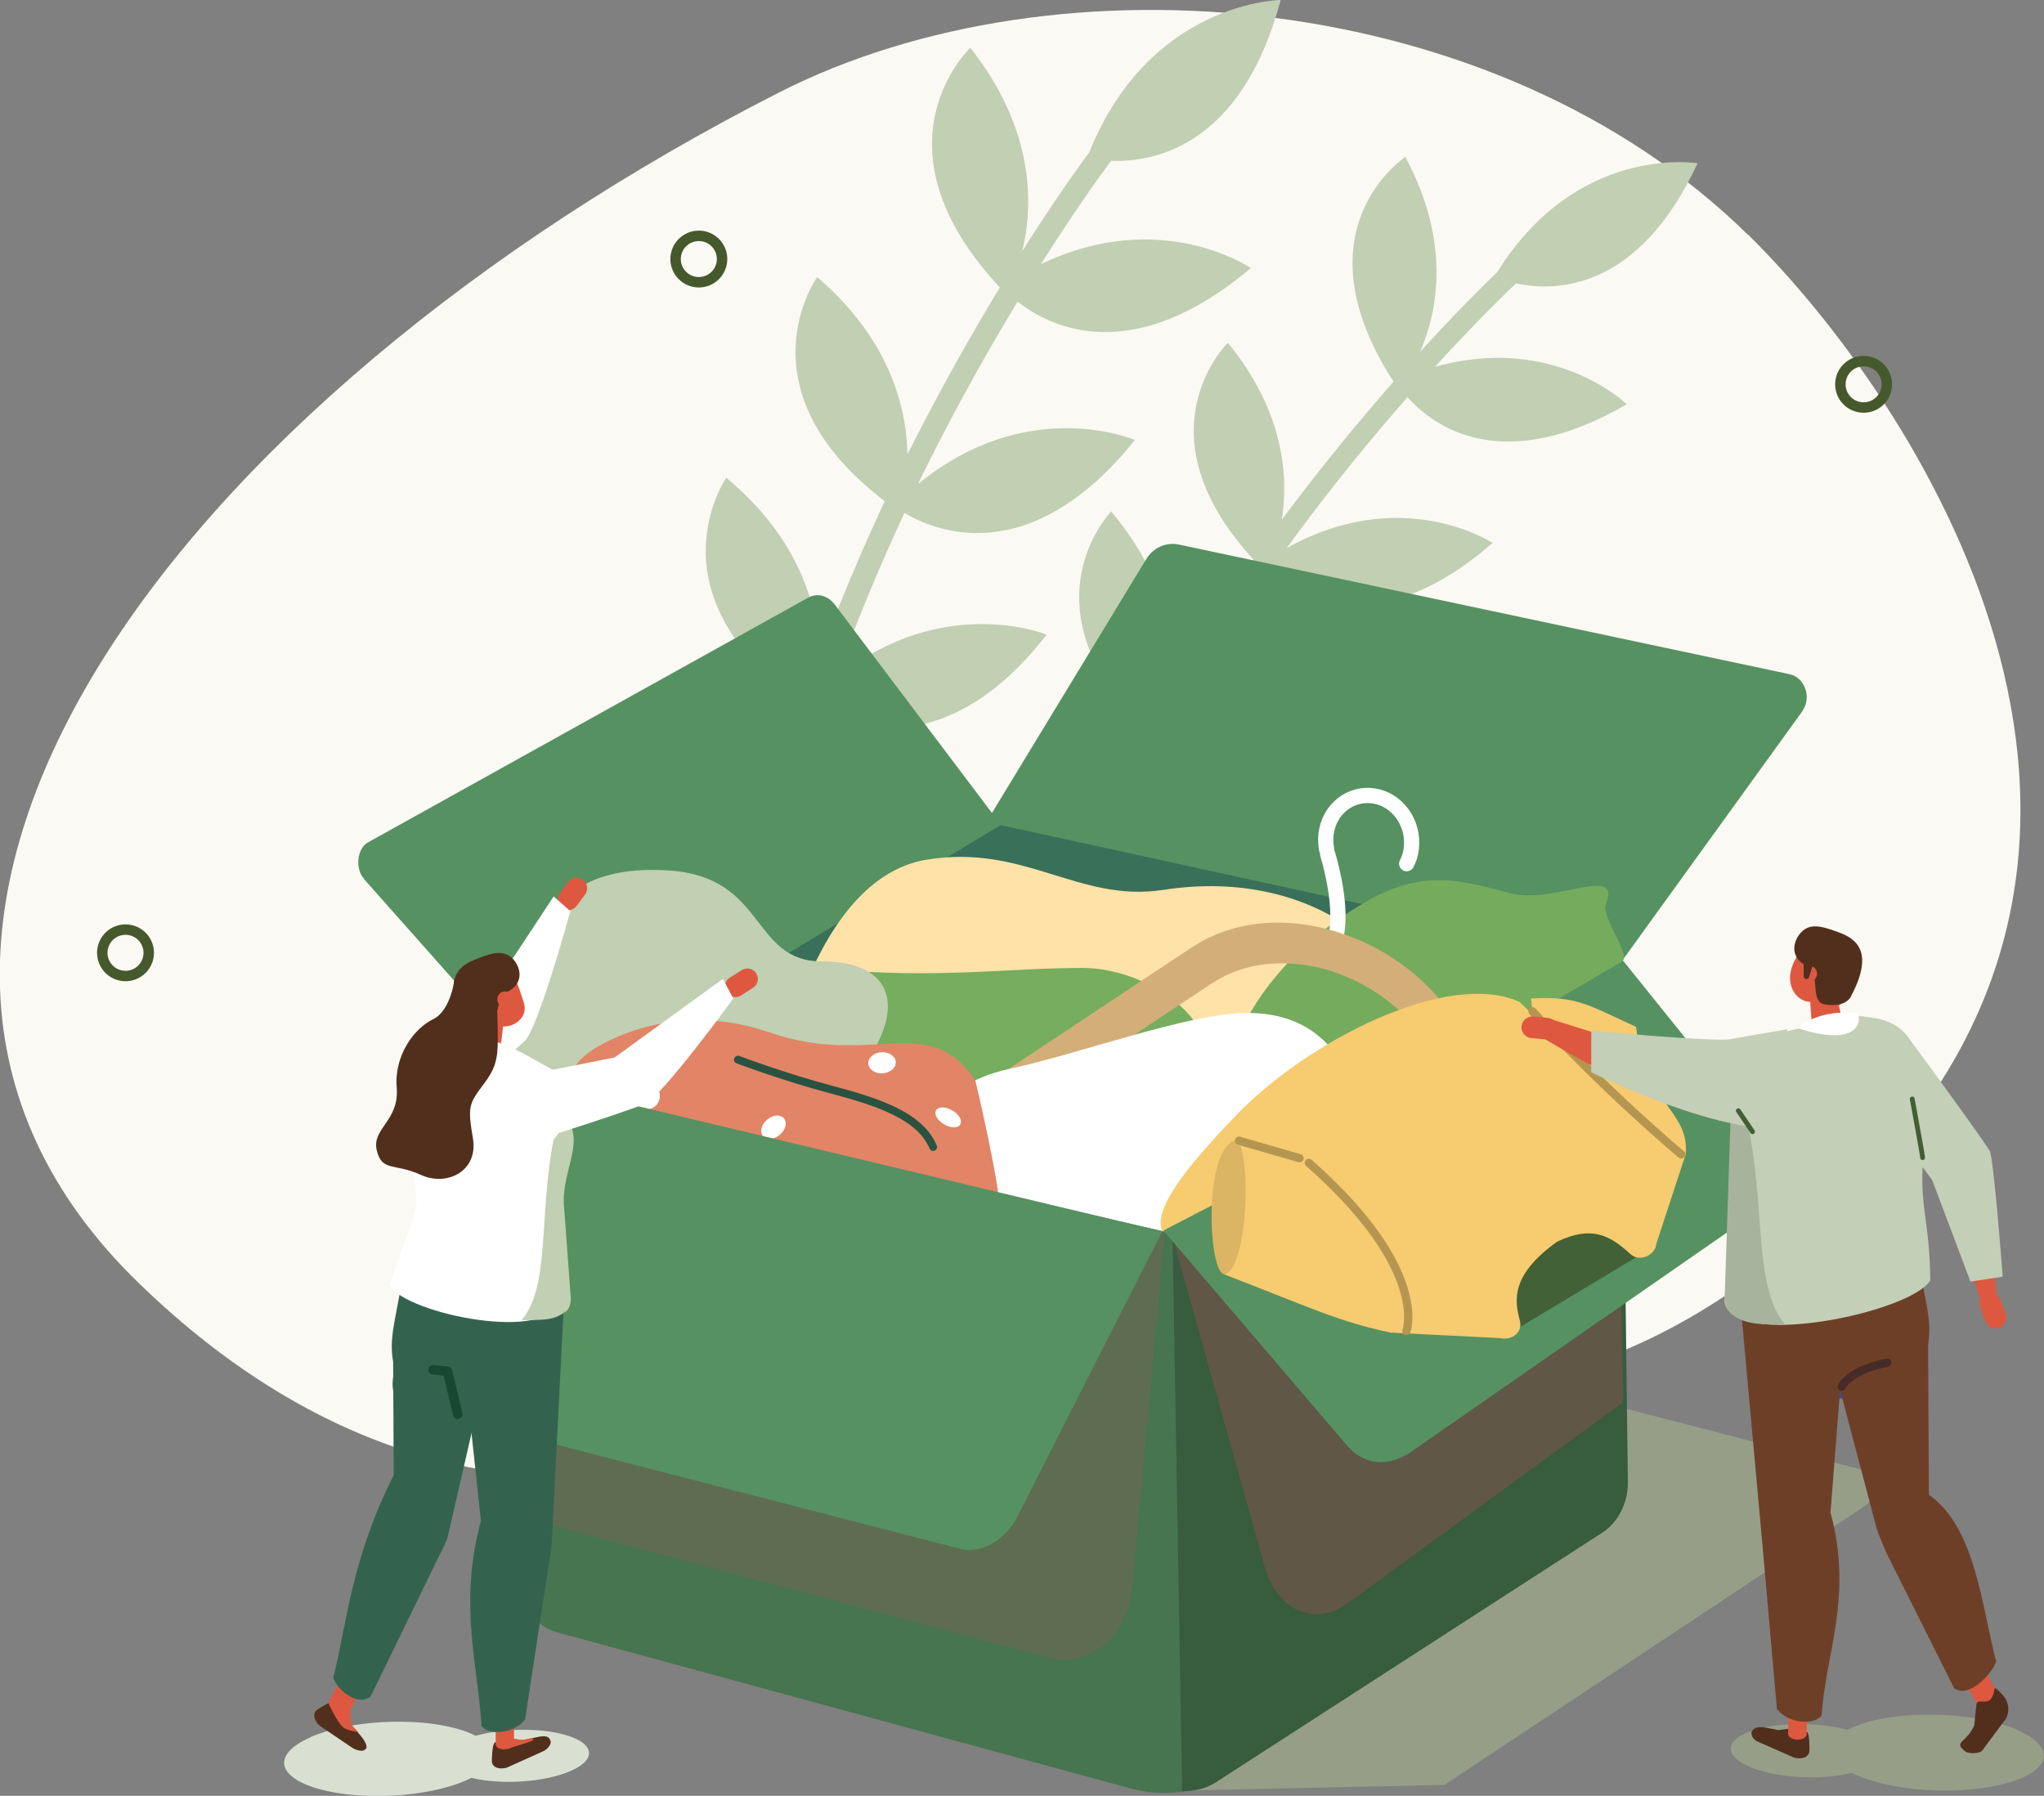 <svg width="470" height="413" viewBox="0 0 470 413" fill="none" xmlns="http://www.w3.org/2000/svg">
<rect x="0" y="0" width="470" height="413" fill="#808080" stroke="none"/>
<g clip-path="url(#clip0_4_399)">
<path d="M401.977 53.987C441.018 92.406 505.395 191.528 428.822 270.751C329.05 374.016 252.477 275.208 198.285 321.787C198.285 321.787 115.991 376.653 31.937 295.108C-52.18 213.625 40.99 91.59 179.111 21.281C243.362 -11.425 344.202 -2.762 401.914 53.987H401.977Z" fill="#FBF9F3"/>
<path d="M255.558 117.704C269.263 133.9 270.143 149.28 268.572 159.198C275.047 148.087 281.711 137.855 288.186 128.627C261.279 99.311 282.34 78.846 282.34 78.846C295.353 94.728 296.296 109.731 294.725 119.587C294.725 119.587 294.725 119.524 294.787 119.462C303.84 107.283 312.705 96.611 320.437 87.76C297.742 52.731 323.141 36.096 323.141 36.096C333.765 55.87 330.496 71.815 326.536 80.917C334.897 71.752 341.31 65.412 344.327 62.524C362.748 32.957 390.347 37.539 390.347 37.539C376.641 67.107 357.467 67.107 348.602 65.161C346.276 67.358 339.298 74.138 329.931 84.37C357.341 76.649 374.064 92.97 374.064 92.97C345.333 109.669 329.553 97.992 323.644 91.338C316.037 100.001 307.424 110.422 298.622 122.286C297.679 123.542 296.799 124.797 295.856 126.053C322.449 111.175 343.196 124.86 343.196 124.86C316.1 148.527 297.616 136.662 291.833 131.64C285.043 141.307 278.002 152.105 271.338 163.907C296.988 149.782 317.294 162.588 317.294 162.588C292.273 185.313 273.098 175.52 266.183 170.31C252.352 195.985 239.904 227.184 235.692 257.819C235.503 259.137 236.006 259.325 234.686 259.137C234.434 259.137 234.183 259.011 233.931 258.886C232.988 258.447 232.485 257.442 232.611 256.375C236.949 224.799 249.145 194.478 263.416 168.238C234.434 138.922 255.621 117.516 255.621 117.516L255.558 117.704Z" fill="#C1CFB2"/>
<path d="M166.914 109.794C184.454 124.358 188.226 140.492 188.415 151.226C193.13 138.294 198.348 126.179 203.44 115.256C169.492 89.329 187.912 63.717 187.912 63.717C204.635 78.093 208.47 93.787 208.658 104.521C208.658 104.521 208.658 104.396 208.721 104.396C216.014 89.832 223.369 76.9 229.908 66.103C199.354 33.334 223.118 10.986 223.118 10.986C238.08 29.944 237.578 47.395 235.063 57.754C242.167 46.517 247.825 38.607 250.465 35.029C264.485 0.251 294.473 0 294.473 0C285.483 33.773 265.239 37.351 255.495 36.975C253.42 39.737 247.322 48.149 239.338 60.767C266.874 47.458 287.62 61.645 287.62 61.645C260.336 84.684 241.475 75.268 233.994 69.367C227.582 79.913 220.415 92.594 213.311 106.781C212.556 108.225 211.802 109.794 211.11 111.301C236.446 90.585 260.964 101.194 260.964 101.194C236.76 131.264 215.008 122.161 207.967 117.955C202.623 129.443 197.216 142.187 192.313 155.872C216.831 136.16 240.658 145.953 240.658 145.953C218.403 174.704 196.336 167.862 188.038 163.656C178.167 193.349 170.875 228.691 172.132 261.899C172.132 263.343 172.698 263.469 171.315 263.532C171 263.532 170.749 263.532 170.498 263.406C169.429 263.092 168.674 262.15 168.611 261.021C167.291 226.808 174.521 192.532 184.706 162.086C148.557 136.474 166.977 109.92 166.977 109.92L166.914 109.794Z" fill="#C1CFB2"/>
<path fill-rule="evenodd" clip-rule="evenodd" d="M414.551 163.405L369.034 226.431L225.507 191.214L263.542 128.627C265.177 125.928 268.131 124.61 271.086 125.237L411.533 155.056C414.991 155.809 416.625 160.392 414.488 163.405H414.551Z" fill="#569162"/>
<path d="M136.612 278.723C134.726 277.845 119.826 229.633 119.826 229.633L230.159 189.771L373.246 221.033L268.572 326.872L136.675 278.723H136.612Z" fill="#397059"/>
<path fill-rule="evenodd" clip-rule="evenodd" d="M83.677 202.137L127.559 251.604L230.159 189.708L191.998 139.111C190.364 136.914 187.912 136.286 185.775 137.479L84.62 193.725C82.106 195.106 81.603 199.752 83.677 202.075V202.137Z" fill="#569162"/>
<path d="M181.877 236.601C181.877 236.601 190.238 201.572 212.871 197.743C235.503 193.913 247.951 207.661 267.503 204.648C303.337 199.124 326.284 221.66 325.153 238.358C323.958 255.057 277.373 254.178 241.538 250.474C205.704 246.77 181.877 236.663 181.877 236.663V236.601Z" fill="#FFE2A8"/>
<path d="M160.942 238.735C160.942 238.735 173.327 221.786 195.77 223.293C218.151 224.799 232.737 222.602 249.02 222.602C265.302 222.602 287.243 237.919 273.475 254.931C259.707 271.944 202.246 265.164 202.246 265.164L160.942 238.735Z" fill="#76AD5F"/>
<path d="M127.81 210.298C127.81 210.298 131.52 198.684 153.901 200.191C176.282 201.698 172.635 221.032 188.918 221.095C205.201 221.095 209.79 231.642 196.022 248.654C182.254 265.666 113.979 254.555 113.979 254.555L127.81 210.361V210.298Z" fill="#C1CFB2"/>
<path opacity="0.5" d="M271.149 411.807L332.131 410.489L428.445 346.583C432.342 344.01 433.222 339.301 427.376 337.795L371.989 323.482L271.149 411.807Z" fill="#ACBD90"/>
<path d="M433.813 89.128C434.224 86.21 432.188 83.511 429.265 83.101C426.342 82.691 423.64 84.725 423.23 87.643C422.819 90.561 424.855 93.259 427.778 93.669C430.7 94.079 433.402 92.046 433.813 89.128Z" stroke="#45592D" stroke-width="2.4" stroke-linecap="round" stroke-linejoin="round"/>
<path d="M160.69 64.91C163.641 64.91 166.034 62.521 166.034 59.574C166.034 56.627 163.641 54.238 160.69 54.238C157.739 54.238 155.346 56.627 155.346 59.574C155.346 62.521 157.739 64.91 160.69 64.91Z" stroke="#45592D" stroke-width="2.4" stroke-linecap="round" stroke-linejoin="round"/>
<path d="M29.715 224.389C32.628 223.918 34.608 221.178 34.136 218.269C33.664 215.36 30.92 213.383 28.006 213.854C25.093 214.326 23.114 217.066 23.586 219.975C24.058 222.884 26.802 224.86 29.715 224.389Z" stroke="#45592D" stroke-width="2.4" stroke-linecap="round" stroke-linejoin="round"/>
<path d="M284.792 238.421C284.792 238.421 291.015 220.467 314.591 207.096C327.793 199.626 336.72 202.702 347.471 205.464C357.341 207.975 373.058 198.622 369.223 207.975C368.154 210.549 374.693 219.275 373.184 220.907C363.691 231.328 332.194 255.308 332.194 255.308L284.792 238.421Z" fill="#75AB5D"/>
<path d="M305.286 196.425C306.355 200.066 308.556 208.729 307.235 215.257" stroke="white" stroke-width="3.5" stroke-linecap="round" stroke-linejoin="round"/>
<path d="M227.456 257.505C226.576 252.671 228.273 248.277 232.108 245.703L273.915 217.956C283.723 211.428 296.799 210.361 309.813 215.131C322.449 219.714 332.697 229.068 337.852 240.681L358.347 286.758C360.296 291.215 359.918 295.924 357.278 299.313C354.197 303.331 348.602 304.775 343.07 302.954L238.646 269.683C232.863 267.863 228.462 263.029 227.456 257.442V257.505ZM278.882 225.992L237.075 253.738C236.006 254.429 235.629 255.308 235.88 256.501C236.195 258.07 237.703 260.079 240.47 260.958L344.893 294.229C347.533 295.107 349.671 294.229 350.551 293.161C351.18 292.345 351.243 291.404 350.74 290.211L330.245 244.134C326.221 235.031 317.986 227.687 307.801 223.92C307.298 223.732 306.732 223.543 306.229 223.355C296.359 220.216 286.237 221.158 278.945 225.992H278.882Z" fill="#D4AE79"/>
<path d="M305.035 195.295C304.846 194.165 304.783 193.035 304.909 191.842C305.601 186.067 310.567 182.175 315.974 183.053C321.381 183.932 325.215 189.331 324.524 195.106C324.398 196.362 324.021 197.555 323.455 198.622" stroke="white" stroke-width="3.5" stroke-linecap="round" stroke-linejoin="round"/>
<path d="M205.452 264.473C205.452 264.473 215.322 249.407 231.794 245.892C248.265 242.376 272.909 233.085 286.615 232.96C310.944 232.709 312.768 257.191 312.768 257.191C312.768 257.191 307.738 278.409 304.218 314.819C300.697 351.166 305.035 363.345 305.035 363.345C305.035 363.345 290.89 350.852 280.831 356.816C270.772 362.842 269.829 368.555 260.65 373.075C260.65 373.075 257.192 356.879 267.063 336.539C276.933 316.2 248.077 279.728 232.548 277.531C232.548 277.531 221.483 263.155 205.515 264.473H205.452Z" fill="white"/>
<path d="M135.606 241.874C135.606 241.874 152.957 229.131 176.91 237.417C200.863 245.703 213.185 232.269 224.25 248.403C224.25 248.403 230.411 274.015 230.033 280.481C230.033 280.481 201.554 266.67 167.291 264.41C147.425 263.092 131.394 259.828 130.451 249.784C130.451 249.784 130.262 245.829 135.669 241.811L135.606 241.874Z" fill="#E28466"/>
<path d="M151.7 251.604C151.951 253.425 150.631 254.994 148.808 255.182C146.985 255.371 145.35 254.115 145.099 252.295C144.847 250.474 146.168 248.905 147.991 248.716C149.814 248.528 151.449 249.784 151.7 251.604Z" fill="white"/>
<path d="M179.236 261.02C177.916 262.15 176.156 262.213 175.401 261.209C174.647 260.204 175.087 258.509 176.47 257.442C177.79 256.312 179.551 256.25 180.305 257.254C181.059 258.258 180.619 259.953 179.236 261.02Z" fill="white"/>
<path d="M205.955 244.071C206.144 245.389 204.886 246.645 203.126 246.833C201.429 247.022 199.857 246.08 199.668 244.762C199.48 243.443 200.737 242.188 202.497 242C204.195 241.811 205.767 242.753 205.955 244.071Z" fill="white"/>
<path d="M220.855 258.509C220.415 259.451 218.78 259.514 217.208 258.635C215.637 257.756 214.757 256.375 215.197 255.433C215.637 254.492 217.271 254.429 218.843 255.308C220.415 256.124 221.295 257.568 220.855 258.509Z" fill="white"/>
<path d="M169.68 243.694C169.68 243.694 180.493 247.775 191.244 250.6C202.057 253.487 211.55 256.626 214.568 263.782" stroke="#2A5241" stroke-width="1.8" stroke-linecap="round" stroke-linejoin="round"/>
<path d="M269.703 283.683L126.679 250.851L119.952 284.499L120.455 365.354C120.455 370.062 123.724 374.268 128.125 375.398L260.462 411.431C266.371 412.937 272.469 412.561 278.002 410.364L362.307 353.489C368.909 350.915 269.766 283.62 269.766 283.62L269.703 283.683Z" fill="#46754F"/>
<path d="M374.315 341.059C374.315 345.767 371.926 350.35 368.217 352.61L279.322 410.05C276.933 411.431 275.298 411.744 271.841 411.996L269.577 281.799L372.932 228.754L374.315 341.122V341.059Z" fill="#375C3E"/>
<g style="mix-blend-mode:multiply" opacity="0.2">
<path fill-rule="evenodd" clip-rule="evenodd" d="M120.455 349.094L242.733 381.612C251.157 383.056 259.267 375.586 260.336 365.416L267.88 282.866L120.078 301.448L120.455 349.094Z" fill="#BF495B"/>
</g>
<path fill-rule="evenodd" clip-rule="evenodd" d="M126.553 249.533L91.284 314.191C89.147 318.397 90.341 322.541 93.987 323.482L221.043 356.251C225.444 357.381 231.228 354.117 233.868 348.906L267.251 283.18L126.553 249.595V249.533Z" fill="#569162"/>
<g style="mix-blend-mode:multiply" opacity="0.3">
<path fill-rule="evenodd" clip-rule="evenodd" d="M269.074 282.615L290.764 360.206C293.53 370.375 302.269 374.267 309.876 368.743L373.246 322.477L371.612 241.497L269.011 282.552L269.074 282.615Z" fill="#BF495B"/>
</g>
<path fill-rule="evenodd" clip-rule="evenodd" d="M267.503 282.992L309.813 332.522C313.585 336.916 319.243 337.481 324.335 333.966L403.36 279.1C408.39 275.647 409.961 266.608 406.315 262.088L373.246 220.97L267.503 282.929V282.992Z" fill="#569162"/>
<path d="M335.023 289.521L362.811 272.823L376.516 288.956L348.728 305.654L335.023 289.521Z" fill="#426136"/>
<path d="M387.58 265.729C388.712 255.308 378.339 254.304 376.201 236.162C365.137 231.077 362.496 229.005 352.06 229.633L354.826 255.496L387.58 265.792V265.729Z" fill="#F7CB6F"/>
<path d="M319.809 306.47L344.893 307.726C347.848 308.353 350.174 306.282 349.483 303.708C348.225 299.063 347.345 293.225 358.033 285.566C365.891 281.799 370.103 283.997 374.881 288.391C377.082 290.4 380.665 288.579 380.854 286.068L387.518 265.729L356.964 237.543L349.357 230.386C332.697 222.916 300.446 239.552 284.163 256.564C276.493 264.599 264.548 277.405 267.251 283.118L293.342 269.621L297.994 273.011L319.809 306.47Z" fill="#F7CB6F"/>
<path d="M386.575 265.478C386.575 265.478 369.412 251.165 352.375 232.583" stroke="#B59651" stroke-width="1.9" stroke-linecap="round" stroke-linejoin="round"/>
<path d="M281.711 293.036C277.813 293.727 276.43 263.72 284.414 262.088L294.41 281.548C290.198 287.198 285.986 293.099 281.774 293.036H281.711Z" fill="#DBB563"/>
<path d="M319.809 306.47C307.738 303.959 301.137 300.632 281.397 293.036C286.112 292.848 288.061 270.374 284.854 262.088L318.803 277.091L319.809 306.533V306.47Z" fill="#F7CB6F"/>
<path d="M323.392 306.094C323.392 306.094 328.799 291.969 300.948 267.424" stroke="#B59651" stroke-width="1.9" stroke-linecap="round" stroke-linejoin="round"/>
<path d="M284.917 262.339L298.811 266.356" stroke="#B59651" stroke-width="1.9" stroke-linecap="round" stroke-linejoin="round"/>
<path opacity="0.5" d="M463.776 397.745C454.723 393.916 439.258 393.163 429.136 396.113C427.439 396.615 425.993 397.18 424.798 397.808C418.449 396.113 409.773 395.988 403.738 397.745C396.633 399.817 396.005 403.646 402.354 406.346C408.453 408.919 418.763 409.484 425.804 407.727C426.244 407.915 426.684 408.166 427.124 408.354C436.177 412.184 451.643 412.937 461.765 409.987C471.886 407.099 472.766 401.637 463.713 397.808L463.776 397.745Z" fill="#ACBD90"/>
<path d="M431.839 320.469L410.59 323.356L411.407 301.385L432.657 298.435L431.839 320.469Z" fill="#2D54A6"/>
<path d="M413.293 397.306L408.955 397.871C405.812 397.306 404.24 396.741 403.172 397.745L402.857 398.059C402.48 398.812 402.983 400.005 404.115 400.507L412.539 404.211C414.173 404.651 415.997 404.211 416.059 402.642C416.059 402.642 416.185 398.436 415.431 398.248C413.922 397.871 414.551 397.62 413.23 397.243L413.293 397.306Z" fill="#522F1D"/>
<path d="M411.156 398.687C411.156 400.445 415.368 400.57 415.431 398.813L415.557 393.1L411.282 392.975L411.156 398.687Z" fill="#DE5840"/>
<path d="M408.578 392.974C411.156 396.553 417.505 396.741 418.889 394.418C419.706 380.545 426.181 367.174 420.9 347.839L425.553 288.642L399.588 292.91L405.183 354.43L408.578 392.974Z" fill="#6E3F27"/>
<path d="M454.66 391.782C455.666 393.414 460.318 390.652 459.25 389.02L455.918 383.684L451.328 386.446L454.66 391.782Z" fill="#DE5840"/>
<path d="M449.442 388.329C452.9 390.651 458.244 384.625 458.998 382.114C455.666 369.433 454.283 351.291 443.533 343.758L443.344 309.294C444.161 304.147 443.093 300.757 441.647 293.161L418.574 302.452L431.525 351.542C431.776 352.484 433.6 356.815 434.04 357.694L449.379 388.329H449.442Z" fill="#6E3F27"/>
<path d="M416.814 226.808C416.311 230.951 418.637 233.148 421.969 231.704C425.301 230.26 426.747 225.301 427.439 221.158C427.753 219.212 427.061 215.257 423.729 216.701C420.397 218.145 417.317 222.665 416.814 226.808Z" fill="#DB4242"/>
<path d="M411.596 224.862C411.596 229.005 415.242 231.641 418.449 229.821C421.592 228.063 424.232 223.229 424.232 219.023C424.232 214.88 421.718 212.934 418.574 214.755C415.431 216.575 411.659 220.656 411.596 224.862Z" fill="#DE5840"/>
<path d="M421.089 237.982L421.529 237.856C422.975 237.542 423.918 236.098 423.604 234.655L421.781 226.494C421.466 225.05 420.02 224.108 418.574 224.422L418.134 224.548C416.688 224.862 415.745 226.305 416.06 227.749L416.625 235.847C416.94 237.291 419.643 238.296 421.089 237.982Z" fill="#DE5840"/>
<path d="M425.678 229.005C425.678 229.005 424.798 231.767 419.706 231.014C415.871 230.449 418.889 223.92 415.431 222.162C410.716 219.777 412.791 215.194 414.928 213.75C417.066 212.306 419.769 213.311 423.038 214.504C426.496 215.822 431.148 218.647 425.678 229.005Z" fill="#522F1D"/>
<path d="M414.174 223.92C414.174 224.925 414.991 225.741 415.997 225.741C417.003 225.741 417.82 224.925 417.82 223.92C417.82 222.916 417.003 222.1 415.997 222.1C414.991 222.1 414.174 222.916 414.174 223.92Z" fill="#DE5840"/>
<path d="M443.847 294.542C443.721 279.916 441.144 277.656 442.338 265.038C442.967 240.869 439.509 236.098 431.651 234.215L426.37 233.462C424.672 233.713 423.164 234.404 421.466 234.78C414.551 236.224 402.606 238.923 397.576 241.372C393.113 243.569 400.091 247.461 399.902 252.734C398.142 268.302 397.011 291.718 396.508 299.376C398.582 310.487 439.321 301.824 443.784 294.542H443.847Z" fill="#C3CFB6"/>
<path d="M398.079 254.429L401.977 258.886C406.001 278.095 403.172 296.3 410.59 304.712C405.875 304.524 401.474 304.838 398.331 302.327C398.142 302.327 396.696 300.946 396.571 298.56L398.017 254.366L398.079 254.429Z" fill="#A8B39E"/>
<path d="M427.313 233.085C427.313 233.085 428.444 236.663 424.295 237.793C420.083 238.923 413.356 236.412 413.356 236.412C413.356 236.412 418.071 231.829 427.313 233.085Z" fill="white"/>
<path d="M415.305 225.175C415.619 225.175 415.934 224.987 415.997 224.673L417.191 220.844C417.191 220.53 416.374 220.655 416.059 220.593C415.745 220.593 414.802 220.216 414.739 220.593V224.485C414.739 224.799 414.928 225.113 415.305 225.175Z" fill="#522F1D"/>
<path d="M355.392 239.049C355.392 239.049 371.298 248.716 376.264 249.407C381.231 250.035 378.276 241.183 378.276 241.183L356.901 234.466L355.329 239.112L355.392 239.049Z" fill="#DE5840"/>
<path d="M454.472 391.782L453.969 396.741C452.586 400.131 450.071 400.445 450.888 401.826L451.643 402.579C452.397 403.458 455.163 403.333 455.792 402.579L461.262 395.234C462.205 393.477 461.827 391.217 460.633 389.961C460.633 389.961 458.684 387.701 458.621 388.392C457.93 393.1 455.163 390.338 454.472 391.782Z" fill="#522F1D"/>
<path d="M358.158 236.789C358.033 238.17 356.775 239.174 355.455 239.049L352.123 238.735C350.74 238.609 349.734 237.354 349.86 236.036C349.985 234.655 351.243 233.65 352.563 233.776L355.895 234.09C357.278 234.215 358.284 235.471 358.158 236.789Z" fill="#DE5840"/>
<path d="M378.402 240.995L403.297 241.246L411.973 259.012C411.973 259.012 385.82 254.115 375.447 249.784L378.402 240.995Z" fill="#DB4242"/>
<path d="M365.891 237.04V246.582C365.954 246.582 396.508 262.025 413.356 259.388L416.751 255.81L410.904 236.726C410.904 236.726 401.223 238.358 397.891 238.986C394.559 239.677 365.891 237.04 365.891 237.04Z" fill="#C3CFB6"/>
<path d="M456.798 297.556C458.055 297.053 459.501 297.744 460.004 298.999L461.199 302.138C461.702 303.394 461.01 304.838 459.753 305.34C458.495 305.842 457.049 305.151 456.547 303.896L455.352 300.757C454.849 299.502 455.541 298.058 456.798 297.556Z" fill="#DE5840"/>
<path d="M452.208 289.144L455.478 299.25L459.187 298.937L458.118 284.247L452.208 289.144Z" fill="#DE5840"/>
<path d="M438.189 237.793C437.749 237.103 453.655 258.761 457.489 264.599C458.433 266.042 460.507 293.601 460.507 293.601L453.089 294.731L444.287 271.378L429.828 251.981L438.189 237.856V237.793Z" fill="#C3CFB6"/>
<path d="M423.478 318.899C423.478 318.899 425.113 315.133 433.977 313.375" stroke="#472B27" stroke-width="1.9" stroke-linecap="round" stroke-linejoin="round"/>
<path d="M442.087 266.231C442.087 265.666 439.698 252.734 439.698 252.734" stroke="#415E34" stroke-width="1.1" stroke-linecap="round" stroke-linejoin="round"/>
<path d="M402.983 260.267L399.714 255.433" stroke="#415E34" stroke-width="1.1" stroke-linecap="round" stroke-linejoin="round"/>
<path d="M129.194 208.854C130.262 209.67 131.771 209.419 132.588 208.352L134.537 205.715C135.355 204.648 135.103 203.141 134.034 202.325C132.966 201.509 131.457 201.76 130.64 202.828L128.691 205.464C127.873 206.531 128.125 208.038 129.194 208.854Z" fill="#DE5840"/>
<path d="M95.496 259.828C95.496 259.828 115.74 244.071 120.643 239.426C123.787 236.475 131.142 209.545 131.142 209.545L127.307 206.155L110.396 231.83L91.284 243.695L95.433 259.765L95.496 259.828Z" fill="white"/>
<path d="M71.355 399.503C80.094 395.674 95.182 394.795 105.052 397.557C106.75 397.997 108.133 398.562 109.327 399.189C115.551 397.494 123.976 397.306 129.822 398.938C136.738 400.884 137.366 404.588 131.205 407.287C125.296 409.861 115.3 410.552 108.384 408.857C108.007 409.045 107.567 409.296 107.064 409.485C98.325 413.314 83.237 414.193 73.367 411.431C63.497 408.669 62.617 403.395 71.355 399.566V399.503Z" fill="#DAE0D1"/>
<path d="M101.657 323.922L122.404 326.558L121.398 305.152L100.651 302.515L101.657 323.922Z" fill="#614232"/>
<path d="M116.054 399.692L120.266 400.194C123.347 399.629 125.296 398.75 126.302 399.754L126.553 400.257C126.93 401.01 125.987 402.265 124.856 402.768L116.494 406.534C114.86 406.974 113.162 406.534 113.099 405.028C113.099 405.028 113.099 400.947 113.854 400.696C115.363 400.319 114.734 400.068 116.054 399.692Z" fill="#522F1D"/>
<path d="M78.899 392.724L80.659 396.616C82.734 398.938 84.557 400.696 84.243 402.077L83.992 402.265C83.614 402.956 81.917 402.579 80.911 401.889L73.493 396.867C72.235 395.737 71.732 393.979 72.99 393.163C72.99 393.163 76.385 390.903 76.95 391.405C78.082 392.473 77.956 391.845 78.962 392.724H78.899Z" fill="#522F1D"/>
<path d="M118.129 400.947C118.129 402.642 113.979 402.83 113.979 401.072V395.485L118.192 395.36V400.947H118.129Z" fill="#DE5840"/>
<path d="M120.769 395.36C118.255 398.875 112.031 399.127 110.71 396.867C109.956 383.244 105.367 368.869 110.585 349.785L104.486 292.973L129.822 296.865L126.805 355.686L120.769 395.234V395.36Z" fill="#33634F"/>
<path d="M80.408 393.54C79.528 395.235 74.876 392.975 75.693 391.28L78.459 385.818L83.174 388.078L80.408 393.54Z" fill="#DE5840"/>
<path d="M85.186 390.213C81.854 392.535 77.328 388.267 76.636 385.818C79.779 373.451 80.722 358.637 90.53 339.239L90.404 313.25C89.524 308.228 90.593 304.901 91.913 297.493L114.42 303.52L102.915 353.552C102.726 354.431 101.469 356.816 101.029 357.695L85.186 390.213Z" fill="#33634F"/>
<path d="M115.425 232.583C115.928 236.601 113.728 238.735 110.459 237.354C107.19 235.973 105.744 231.139 105.052 227.122C104.675 225.238 105.367 221.409 108.636 222.79C111.905 224.171 114.985 228.503 115.488 232.52L115.425 232.583Z" fill="#DE5840"/>
<path d="M120.455 230.637C121.712 234.467 116.934 237.291 113.854 235.534C110.773 233.839 108.196 229.131 108.133 225.113C108.07 221.095 111.905 219.024 114.985 220.719C118.066 222.414 119.575 227.875 120.455 230.637Z" fill="#DE5840"/>
<path d="M110.585 243.381H110.145C108.699 243.004 107.881 241.623 108.259 240.242L110.396 232.395C110.773 231.014 112.219 230.072 113.665 230.386H114.105C115.551 230.763 116.369 232.144 115.991 233.525L115.048 241.309C114.671 242.69 111.968 243.695 110.585 243.381Z" fill="#DE5840"/>
<path d="M106.813 234.843C106.813 234.843 106.687 237.103 111.653 236.287C115.363 235.722 113.351 229.821 116.746 228.063C121.272 225.678 119.26 221.221 117.123 219.84C114.985 218.459 112.408 219.4 109.264 220.656C105.932 221.974 101.406 224.799 106.813 234.78V234.843Z" fill="#522F1D"/>
<path d="M117.94 229.758C117.94 230.763 117.186 231.579 116.18 231.579C115.174 231.579 114.357 230.825 114.357 229.821C114.357 228.817 115.111 228 116.117 228C117.123 228 117.94 228.754 117.94 229.758Z" fill="#DE5840"/>
<path d="M89.65 295.672C92.542 285.503 95.308 281.485 95.748 276.903C95.999 274.203 94.428 267.298 93.987 263.029C93.233 241.121 93.044 241.748 100.149 239.928L104.927 239.175C107.19 238.735 110.207 238.672 111.716 238.986C118.003 240.242 123.41 244.259 127.999 246.456C132.085 248.403 128.816 251.604 129.005 256.438C126.364 275.961 128.188 291.906 128.691 298.874C126.867 308.981 93.673 302.264 89.587 295.672H89.65Z" fill="white"/>
<path d="M130.765 257.945L127.308 262.025C123.85 279.477 126.553 295.987 119.889 303.645C124.164 303.457 127.182 303.896 130.011 301.636C130.199 301.636 131.143 300.946 131.268 298.811L129.634 276.589C129.445 269.244 133.972 263.218 130.765 257.882V257.945Z" fill="#C1CFB2"/>
<path d="M104.549 224.987C104.549 224.987 103.732 232.395 99.583 234.404C95.371 236.412 90.593 242.564 91.221 250.16C91.85 257.756 85.438 259.514 86.632 264.536C87.826 269.558 90.781 267.424 96.754 270.186C102.726 272.948 109.956 269.37 108.761 261.899C107.504 254.429 107.756 253.927 111.339 249.156C114.923 244.385 114.545 242.062 114.357 232.709L111.025 229.193L104.612 224.987H104.549Z" fill="#522F1D"/>
<path d="M121.775 400.57L117.06 402.077V399.942L118.066 399.88L120.203 400.131L122.404 399.691C122.404 399.691 123.158 400.194 121.712 400.57H121.775Z" fill="#DE5840"/>
<path d="M75.945 392.535C75.945 392.535 77.893 396.804 79.276 397.494C80.659 398.185 82.357 398.311 82.357 398.311L80.722 396.553L80.534 392.598H75.945V392.535Z" fill="#DE5840"/>
<path d="M105.241 325.24L102.915 315.384L99.583 315.007" stroke="#184732" stroke-width="2.2" stroke-linecap="round" stroke-linejoin="round"/>
<path d="M167.04 228.189C167.731 229.319 169.24 229.633 170.372 228.942L173.138 227.185C174.27 226.494 174.584 224.988 173.893 223.858C173.201 222.728 171.692 222.414 170.561 223.104L167.794 224.862C166.663 225.553 166.348 227.059 167.04 228.189Z" fill="#DE5840"/>
<path d="M117.5 264.034C117.5 264.034 141.956 256.438 148.242 253.864C152.203 252.232 168.612 229.633 168.612 229.633L166.223 225.113L141.327 243.192L119.26 247.586L117.437 264.096L117.5 264.034Z" fill="white"/>
</g>
<defs>
<clipPath id="clip0_4_399">
<rect width="470" height="413" fill="white"/>
</clipPath>
</defs>
</svg>
